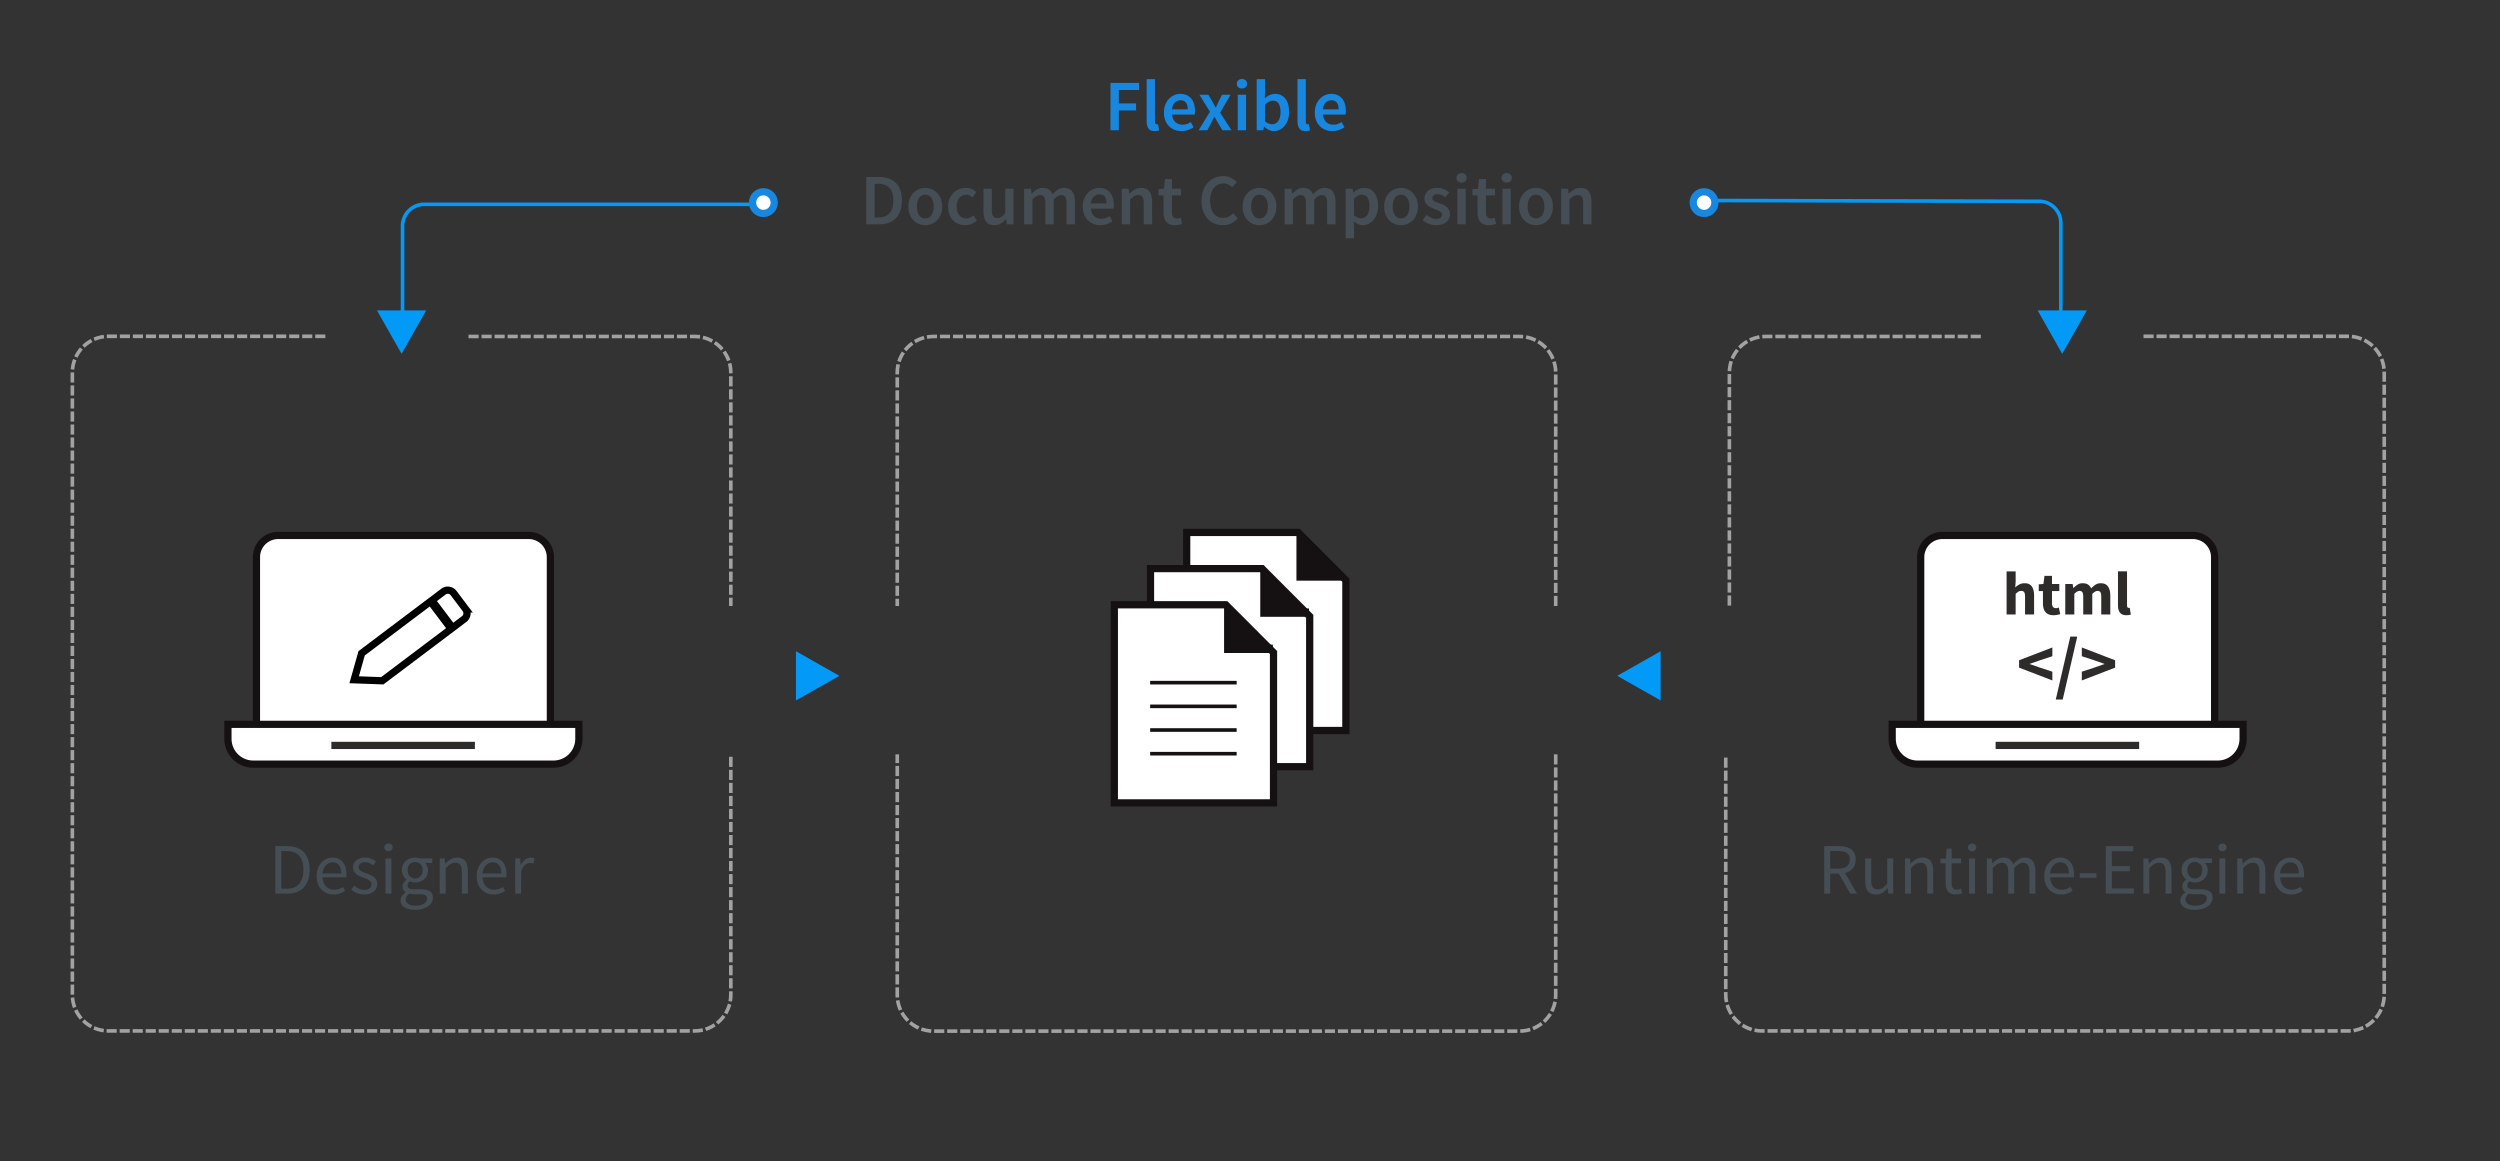 <svg xmlns="http://www.w3.org/2000/svg" width="691" height="321" viewBox="0 0 691 321"><rect x="0" y="0" width="691" height="321" fill="#333333" stroke="none"/><g id="DocBridge_View_engl-Copy-6" stroke="none" stroke-width="1" fill="none" fill-rule="evenodd"><g id="Group-28-Copy-2" transform="translate(20 21)"><path d="M110 72h62c5.523 0 10 4.477 10 10v64M527 72h-59c-5.523 0-10 4.477-10 10v64M69.424 71.955H10c-5.523 0-10 4.477-10 10v172c0 5.523 4.477 10 10 10h162c5.523 0 10-4.477 10-10v-65.984M572.963 71.955H629c5.523 0 10 4.477 10 10v172c0 5.523-4.477 10-10 10H467c-5.523 0-10-4.477-10-10v-65.984M410 146V82c0-5.523-4.477-10-10-10H238c-5.523 0-10 4.477-10 10v64M410 188v66c0 5.523-4.477 10-10 10H238c-5.523 0-10-4.477-10-10v-66" id="Rectangle-4" stroke="#A2A2A2" stroke-linecap="square" stroke-dasharray="1.8"/><path id="Triangle-2-Copy" fill="#0399F7" transform="matrix(-1 0 0 1 866 0)" d="M439 165.8l-12 6.8V159z"/><path id="Triangle-2" fill="#0399F7" d="M212 165.8l-12 6.8V159z"/><path id="Triangle-2" fill="#0399F7" transform="rotate(90 550 70.8)" d="M556 70.8l-12 6.8V64z"/><path id="Triangle-2-Copy-2" fill="#0399F7" transform="rotate(90 91 70.8)" d="M97 70.8l-12 6.8V64z"/><g id="Group-21" transform="translate(288 125)"><g id="Group-6-Copy-13" transform="translate(20)"><path id="Rectangle" stroke="#151112" stroke-width="2" fill="#FFF" d="M0 1.16h30.822L44 14.357v41.557H0z"/><path id="Rectangle" fill="#151112" d="M30.334.633L44.191 14.49H30.334z"/><path d="M10.402 42.323h22.91M10.402 35.778h22.91M10.402 29.232h22.91M10.402 22.687h22.91" id="Line-15-Copy" stroke="#151112" stroke-linecap="square"/></g><g id="Group-6-Copy-13" transform="translate(10 10)"><path id="Rectangle" stroke="#151112" stroke-width="2" fill="#FFF" d="M0 1.16h30.822L44 14.357v41.557H0z"/><path id="Rectangle" fill="#151112" d="M30.334.633L44.191 14.49H30.334z"/><path d="M10.402 42.323h22.91M10.402 35.778h22.91M10.402 29.232h22.91M10.402 22.687h22.91" id="Line-15-Copy" stroke="#151112" stroke-linecap="square"/></g><g id="Group-6-Copy-13" transform="translate(0 20)"><path id="Rectangle" stroke="#151112" stroke-width="2" fill="#FFF" d="M0 1.16h30.822L44 14.357v41.557H0z"/><path id="Rectangle" fill="#151112" d="M30.334.633L44.191 14.49H30.334z"/><path d="M10.402 42.323h22.91M10.402 35.778h22.91M10.402 29.232h22.91M10.402 22.687h22.91" id="Line-15-Copy" stroke="#151112" stroke-linecap="square"/></g></g><path d="M219.42 27.92h3.5c2 0 3.56.54 4.68 1.62 1.12 1.08 1.68 2.7 1.68 4.86 0 1.08-.143 2.033-.43 2.86-.287.827-.7 1.517-1.24 2.07-.54.553-1.193.97-1.96 1.25-.767.28-1.637.42-2.61.42h-3.62V27.92zm3.34 11.2c1.333 0 2.357-.383 3.07-1.15.713-.767 1.07-1.957 1.07-3.57 0-1.6-.36-2.767-1.08-3.5-.72-.733-1.74-1.1-3.06-1.1h-1.02v9.32h1.02zm8.32-3.02c0-.813.127-1.54.38-2.18.253-.64.597-1.18 1.03-1.62a4.531 4.531 0 013.25-1.36c.613 0 1.203.117 1.77.35.567.233 1.063.57 1.49 1.01.427.44.77.98 1.03 1.62.26.64.39 1.367.39 2.18 0 .813-.13 1.54-.39 2.18-.26.64-.603 1.18-1.03 1.62-.427.44-.923.773-1.49 1a4.723 4.723 0 01-1.77.34c-.613 0-1.2-.113-1.76-.34a4.38 4.38 0 01-1.49-1 4.784 4.784 0 01-1.03-1.62c-.253-.64-.38-1.367-.38-2.18zm2.36 0c0 .987.203 1.777.61 2.37.407.593.97.89 1.69.89s1.287-.297 1.7-.89c.413-.593.62-1.383.62-2.37 0-1-.207-1.797-.62-2.39-.413-.593-.98-.89-1.7-.89s-1.283.297-1.69.89c-.407.593-.61 1.39-.61 2.39zm8.62 0c0-.813.133-1.54.4-2.18.267-.64.627-1.18 1.08-1.62.453-.44.977-.777 1.57-1.01a5.064 5.064 0 011.87-.35c.64 0 1.197.11 1.67.33.473.22.877.49 1.21.81l-1.1 1.46a3.691 3.691 0 00-.8-.53 1.979 1.979 0 00-.86-.19c-.8 0-1.447.297-1.94.89-.493.593-.74 1.39-.74 2.39 0 .987.243 1.777.73 2.37.487.593 1.117.89 1.89.89.4 0 .77-.083 1.11-.25a4.36 4.36 0 00.91-.59l.96 1.46c-.467.413-.98.727-1.54.94a4.69 4.69 0 01-1.68.32c-.667 0-1.29-.113-1.87-.34a4.214 4.214 0 01-1.51-1c-.427-.44-.76-.98-1-1.62-.24-.64-.36-1.367-.36-2.18zm9.78-4.92h2.3v5.86c0 .813.12 1.387.36 1.72.24.333.627.5 1.16.5a2.02 2.02 0 001.13-.32c.327-.213.677-.56 1.05-1.04v-6.72h2.3V41h-1.88l-.18-1.44h-.06a5.77 5.77 0 01-1.39 1.22c-.5.307-1.09.46-1.77.46-1.053 0-1.82-.337-2.3-1.01-.48-.673-.72-1.637-.72-2.89v-6.16zm11.22 0h1.9l.16 1.34h.08a6.89 6.89 0 011.35-1.12 3.03 3.03 0 011.65-.46c.72 0 1.297.153 1.73.46.433.307.763.74.99 1.3a7.9 7.9 0 011.46-1.26 3.026 3.026 0 011.7-.5c1.04 0 1.807.337 2.3 1.01.493.673.74 1.637.74 2.89V41h-2.32v-5.86c0-.813-.123-1.387-.37-1.72-.247-.333-.623-.5-1.13-.5-.613 0-1.3.407-2.06 1.22V41h-2.3v-5.86c0-.813-.123-1.387-.37-1.72-.247-.333-.63-.5-1.15-.5-.613 0-1.3.407-2.06 1.22V41h-2.3v-9.82zm16.22 4.92c0-.8.127-1.52.38-2.16.253-.64.59-1.18 1.01-1.62.42-.44.903-.78 1.45-1.02a4.14 4.14 0 011.68-.36c.667 0 1.253.113 1.76.34.507.227.93.547 1.27.96.34.413.597.907.77 1.48.173.573.26 1.2.26 1.88 0 .453-.033.813-.1 1.08h-6.24c.107.893.417 1.58.93 2.06.513.48 1.17.72 1.97.72.427 0 .823-.063 1.19-.19s.73-.303 1.09-.53l.78 1.44c-.467.307-.987.56-1.56.76-.573.2-1.173.3-1.8.3-.68 0-1.313-.117-1.9-.35a4.512 4.512 0 01-1.54-1.01 4.607 4.607 0 01-1.03-1.61c-.247-.633-.37-1.357-.37-2.17zm6.58-.88c0-.787-.163-1.4-.49-1.84-.327-.44-.83-.66-1.51-.66-.587 0-1.1.21-1.54.63-.44.42-.713 1.043-.82 1.87h4.36zm4.2-4.04h1.9l.16 1.32h.08c.44-.427.917-.793 1.43-1.1.513-.307 1.11-.46 1.79-.46 1.053 0 1.82.337 2.3 1.01.48.673.72 1.637.72 2.89V41h-2.3v-5.86c0-.813-.12-1.387-.36-1.72-.24-.333-.633-.5-1.18-.5-.427 0-.803.103-1.13.31-.327.207-.697.51-1.11.91V41h-2.3v-9.82zM301.6 33h-1.4v-1.72l1.52-.1.28-2.68h1.92v2.68h2.5V33h-2.5v4.68c0 1.147.46 1.72 1.38 1.72.173 0 .35-.02.53-.06.18-.04.343-.093.49-.16l.4 1.7c-.267.093-.57.177-.91.25-.34.073-.703.11-1.09.11-.573 0-1.057-.087-1.45-.26a2.458 2.458 0 01-.96-.73 3.022 3.022 0 01-.54-1.12 5.732 5.732 0 01-.17-1.45V33zm10.5 1.5c0-1.067.157-2.023.47-2.87.313-.847.743-1.563 1.29-2.15a5.494 5.494 0 011.92-1.34 6.055 6.055 0 012.36-.46c.8 0 1.517.167 2.15.5.633.333 1.157.72 1.57 1.16l-1.3 1.44a4.225 4.225 0 00-1.07-.79c-.38-.193-.823-.29-1.33-.29-.547 0-1.043.11-1.49.33a3.41 3.41 0 00-1.16.94c-.327.407-.58.903-.76 1.49-.18.587-.27 1.247-.27 1.98 0 1.493.323 2.663.97 3.51s1.523 1.27 2.63 1.27c.587 0 1.097-.113 1.53-.34a4.363 4.363 0 001.21-.96l1.3 1.42a5.64 5.64 0 01-1.82 1.41c-.68.327-1.433.49-2.26.49-.84 0-1.62-.147-2.34-.44a5.239 5.239 0 01-1.88-1.3c-.533-.573-.953-1.28-1.26-2.12-.307-.84-.46-1.8-.46-2.88zm11.36 1.6c0-.813.127-1.54.38-2.18.253-.64.597-1.18 1.03-1.62a4.531 4.531 0 013.25-1.36c.613 0 1.203.117 1.77.35.567.233 1.063.57 1.49 1.01.427.44.77.98 1.03 1.62.26.64.39 1.367.39 2.18 0 .813-.13 1.54-.39 2.18-.26.64-.603 1.18-1.03 1.62-.427.44-.923.773-1.49 1a4.723 4.723 0 01-1.77.34c-.613 0-1.2-.113-1.76-.34a4.38 4.38 0 01-1.49-1 4.784 4.784 0 01-1.03-1.62c-.253-.64-.38-1.367-.38-2.18zm2.36 0c0 .987.203 1.777.61 2.37.407.593.97.89 1.69.89s1.287-.297 1.7-.89c.413-.593.62-1.383.62-2.37 0-1-.207-1.797-.62-2.39-.413-.593-.98-.89-1.7-.89s-1.283.297-1.69.89c-.407.593-.61 1.39-.61 2.39zm9.26-4.92h1.9l.16 1.34h.08a6.89 6.89 0 011.35-1.12 3.03 3.03 0 011.65-.46c.72 0 1.297.153 1.73.46.433.307.763.74.99 1.3a7.9 7.9 0 011.46-1.26 3.026 3.026 0 011.7-.5c1.04 0 1.807.337 2.3 1.01.493.673.74 1.637.74 2.89V41h-2.32v-5.86c0-.813-.123-1.387-.37-1.72-.247-.333-.623-.5-1.13-.5-.613 0-1.3.407-2.06 1.22V41h-2.3v-5.86c0-.813-.123-1.387-.37-1.72-.247-.333-.63-.5-1.15-.5-.613 0-1.3.407-2.06 1.22V41h-2.3v-9.82zm19.16 10.62v3.08h-2.3v-13.7h1.9l.16 1.04h.08a7.028 7.028 0 011.38-.9 3.49 3.49 0 011.58-.38c.613 0 1.157.117 1.63.35.473.233.877.57 1.21 1.01.333.44.587.967.76 1.58.173.613.26 1.3.26 2.06 0 .84-.117 1.59-.35 2.25-.233.66-.543 1.213-.93 1.66-.387.447-.833.79-1.34 1.03a3.65 3.65 0 01-1.58.36 3.17 3.17 0 01-1.28-.28 4.897 4.897 0 01-1.24-.8l.06 1.64zm0-3.28c.36.307.707.52 1.04.64.333.12.647.18.94.18.653 0 1.2-.283 1.64-.85.44-.567.66-1.41.66-2.53 0-.987-.167-1.753-.5-2.3-.333-.547-.873-.82-1.62-.82-.693 0-1.413.367-2.16 1.1v4.58zm8.34-2.42c0-.813.127-1.54.38-2.18.253-.64.597-1.18 1.03-1.62a4.531 4.531 0 013.25-1.36c.613 0 1.203.117 1.77.35.567.233 1.063.57 1.49 1.01.427.44.77.98 1.03 1.62.26.64.39 1.367.39 2.18 0 .813-.13 1.54-.39 2.18-.26.64-.603 1.18-1.03 1.62-.427.44-.923.773-1.49 1a4.723 4.723 0 01-1.77.34c-.613 0-1.2-.113-1.76-.34a4.38 4.38 0 01-1.49-1 4.784 4.784 0 01-1.03-1.62c-.253-.64-.38-1.367-.38-2.18zm2.36 0c0 .987.203 1.777.61 2.37.407.593.97.89 1.69.89s1.287-.297 1.7-.89c.413-.593.62-1.383.62-2.37 0-1-.207-1.797-.62-2.39-.413-.593-.98-.89-1.7-.89s-1.283.297-1.69.89c-.407.593-.61 1.39-.61 2.39zm9.36 2.3c.44.347.877.617 1.31.81.433.193.903.29 1.41.29.533 0 .927-.11 1.18-.33.253-.22.38-.503.38-.85 0-.2-.06-.377-.18-.53a1.73 1.73 0 00-.48-.41c-.2-.12-.427-.23-.68-.33a36.38 36.38 0 01-.76-.31c-.32-.12-.647-.26-.98-.42a3.94 3.94 0 01-.89-.58 2.925 2.925 0 01-.64-.79c-.167-.3-.25-.657-.25-1.07 0-.867.32-1.573.96-2.12.64-.547 1.513-.82 2.62-.82.68 0 1.293.12 1.84.36a6.85 6.85 0 011.42.82l-1.06 1.4a5.485 5.485 0 00-1.05-.61 2.76 2.76 0 00-1.11-.23c-.493 0-.857.103-1.09.31a.987.987 0 00-.35.77c0 .2.057.37.17.51.113.14.263.263.45.37.187.107.403.207.65.3s.503.187.77.28c.333.12.667.257 1 .41.333.153.637.343.91.57a2.6 2.6 0 01.66.83c.167.327.25.717.25 1.17a2.749 2.749 0 01-.98 2.15c-.32.273-.72.49-1.2.65-.48.16-1.027.24-1.64.24-.68 0-1.35-.13-2.01-.39a6.504 6.504 0 01-1.71-.97l1.08-1.48zm9.68-8.94c-.413 0-.753-.12-1.02-.36s-.4-.553-.4-.94c0-.387.133-.703.4-.95s.607-.37 1.02-.37c.413 0 .753.123 1.02.37s.4.563.4.95-.133.7-.4.94-.607.36-1.02.36zm-1.16 1.72h2.3V41h-2.3v-9.82zM388.4 33H387v-1.72l1.52-.1.28-2.68h1.92v2.68h2.5V33h-2.5v4.68c0 1.147.46 1.72 1.38 1.72.173 0 .35-.02.53-.06.18-.04.343-.093.49-.16l.4 1.7c-.267.093-.57.177-.91.25-.34.073-.703.11-1.09.11-.573 0-1.057-.087-1.45-.26a2.458 2.458 0 01-.96-.73 3.022 3.022 0 01-.54-1.12 5.732 5.732 0 01-.17-1.45V33zm8.04-3.54c-.413 0-.753-.12-1.02-.36s-.4-.553-.4-.94c0-.387.133-.703.4-.95s.607-.37 1.02-.37c.413 0 .753.123 1.02.37s.4.563.4.95-.133.7-.4.94-.607.36-1.02.36zm-1.16 1.72h2.3V41h-2.3v-9.82zm4.6 4.92c0-.813.127-1.54.38-2.18.253-.64.597-1.18 1.03-1.62a4.531 4.531 0 013.25-1.36c.613 0 1.203.117 1.77.35.567.233 1.063.57 1.49 1.01.427.44.77.98 1.03 1.62.26.64.39 1.367.39 2.18 0 .813-.13 1.54-.39 2.18-.26.64-.603 1.18-1.03 1.62-.427.44-.923.773-1.49 1a4.723 4.723 0 01-1.77.34c-.613 0-1.2-.113-1.76-.34a4.38 4.38 0 01-1.49-1 4.784 4.784 0 01-1.03-1.62c-.253-.64-.38-1.367-.38-2.18zm2.36 0c0 .987.203 1.777.61 2.37.407.593.97.89 1.69.89s1.287-.297 1.7-.89c.413-.593.62-1.383.62-2.37 0-1-.207-1.797-.62-2.39-.413-.593-.98-.89-1.7-.89s-1.283.297-1.69.89c-.407.593-.61 1.39-.61 2.39zm9.26-4.92h1.9l.16 1.32h.08c.44-.427.917-.793 1.43-1.1.513-.307 1.11-.46 1.79-.46 1.053 0 1.82.337 2.3 1.01.48.673.72 1.637.72 2.89V41h-2.3v-5.86c0-.813-.12-1.387-.36-1.72-.24-.333-.633-.5-1.18-.5-.427 0-.803.103-1.13.31-.327.207-.697.51-1.11.91V41h-2.3v-9.82z" id="DocumentComposition" fill="#444E54" fill-rule="nonzero"/><path d="M286.93 1.92h7.9v1.96h-5.58v3.7h4.76v1.96h-4.76V15h-2.32V1.92zm10-1.04h2.3V12.6c0 .28.053.477.16.59.107.113.22.17.34.17h.15a.848.848 0 00.21-.04l.3 1.72c-.307.133-.713.2-1.22.2-.827 0-1.407-.247-1.74-.74-.333-.493-.5-1.167-.5-2.02V.88zm4.78 9.22c0-.8.127-1.52.38-2.16.253-.64.59-1.18 1.01-1.62.42-.44.903-.78 1.45-1.02a4.14 4.14 0 011.68-.36c.667 0 1.253.113 1.76.34.507.227.93.547 1.27.96.34.413.597.907.77 1.48.173.573.26 1.2.26 1.88 0 .453-.033.813-.1 1.08h-6.24c.107.893.417 1.58.93 2.06.513.48 1.17.72 1.97.72.427 0 .823-.063 1.19-.19s.73-.303 1.09-.53l.78 1.44c-.467.307-.987.56-1.56.76-.573.2-1.173.3-1.8.3-.68 0-1.313-.117-1.9-.35a4.512 4.512 0 01-1.54-1.01 4.607 4.607 0 01-1.03-1.61c-.247-.633-.37-1.357-.37-2.17zm6.58-.88c0-.787-.163-1.4-.49-1.84-.327-.44-.83-.66-1.51-.66-.587 0-1.1.21-1.54.63-.44.42-.713 1.043-.82 1.87h4.36zm6.14.66l-2.92-4.7h2.48l1.1 1.86c.147.267.297.543.45.83.153.287.303.563.45.83h.08c.12-.267.247-.543.38-.83.133-.287.26-.563.38-.83l.94-1.86h2.38l-2.9 4.96 3.12 4.86h-2.48l-1.2-1.94c-.16-.293-.323-.587-.49-.88-.167-.293-.337-.58-.51-.86h-.08c-.147.28-.29.563-.43.85-.14.287-.283.583-.43.89L313.71 15h-2.4l3.12-5.12zm8.84-6.42c-.413 0-.753-.12-1.02-.36s-.4-.553-.4-.94c0-.387.133-.703.4-.95s.607-.37 1.02-.37c.413 0 .753.123 1.02.37s.4.563.4.95-.133.7-.4.94-.607.36-1.02.36zm-1.16 1.72h2.3V15h-2.3V5.18zm5.24-4.3h2.3v3.64l-.06 1.64c.413-.36.863-.653 1.35-.88.487-.227.983-.34 1.49-.34.613 0 1.16.117 1.64.35.48.233.887.567 1.22 1 .333.433.587.957.76 1.57.173.613.26 1.3.26 2.06 0 .84-.117 1.59-.35 2.25-.233.66-.543 1.217-.93 1.67-.387.453-.833.8-1.34 1.04a3.65 3.65 0 01-1.58.36c-.453 0-.91-.107-1.37-.32a4.785 4.785 0 01-1.31-.92h-.06l-.2 1h-1.82V.88zm2.3 11.64c.347.307.69.52 1.03.64.34.12.657.18.95.18.653 0 1.2-.283 1.64-.85.44-.567.66-1.41.66-2.53 0-.987-.167-1.753-.5-2.3-.333-.547-.873-.82-1.62-.82-.693 0-1.413.367-2.16 1.1v4.58zM338.63.88h2.3V12.6c0 .28.053.477.16.59.107.113.22.17.34.17h.15a.848.848 0 00.21-.04l.3 1.72c-.307.133-.713.2-1.22.2-.827 0-1.407-.247-1.74-.74-.333-.493-.5-1.167-.5-2.02V.88zm4.78 9.22c0-.8.127-1.52.38-2.16.253-.64.59-1.18 1.01-1.62.42-.44.903-.78 1.45-1.02a4.14 4.14 0 011.68-.36c.667 0 1.253.113 1.76.34.507.227.93.547 1.27.96.34.413.597.907.77 1.48.173.573.26 1.2.26 1.88 0 .453-.033.813-.1 1.08h-6.24c.107.893.417 1.58.93 2.06.513.48 1.17.72 1.97.72.427 0 .823-.063 1.19-.19s.73-.303 1.09-.53l.78 1.44c-.467.307-.987.56-1.56.76-.573.2-1.173.3-1.8.3-.68 0-1.313-.117-1.9-.35a4.512 4.512 0 01-1.54-1.01 4.607 4.607 0 01-1.03-1.61c-.247-.633-.37-1.357-.37-2.17zm6.58-.88c0-.787-.163-1.4-.49-1.84-.327-.44-.83-.66-1.51-.66-.587 0-1.1.21-1.54.63-.44.42-.713 1.043-.82 1.87h4.36z" id="Flexible" fill="#1787E0"/><path d="M56.1 212.88h3.28c2.027 0 3.567.56 4.62 1.68 1.053 1.12 1.58 2.727 1.58 4.82 0 1.04-.133 1.97-.4 2.79-.267.82-.66 1.513-1.18 2.08-.52.567-1.16 1-1.92 1.3-.76.3-1.633.45-2.62.45H56.1v-13.12zm3.16 11.76c1.533 0 2.683-.46 3.45-1.38.767-.92 1.15-2.213 1.15-3.88 0-1.667-.383-2.94-1.15-3.82-.767-.88-1.917-1.32-3.45-1.32h-1.5v10.4h1.5zm8.26-3.48c0-.8.123-1.517.37-2.15s.573-1.17.98-1.61c.407-.44.87-.777 1.39-1.01.52-.233 1.06-.35 1.62-.35.613 0 1.163.107 1.65.32.487.213.893.52 1.22.92.327.4.577.88.75 1.44.173.56.26 1.187.26 1.88 0 .36-.02.66-.06.9h-6.56c.067 1.053.39 1.887.97 2.5s1.337.92 2.27.92c.467 0 .897-.07 1.29-.21.393-.14.77-.323 1.13-.55l.58 1.08c-.427.267-.9.5-1.42.7-.52.2-1.113.3-1.78.3a4.759 4.759 0 01-1.83-.35 4.337 4.337 0 01-1.48-1 4.63 4.63 0 01-.99-1.59c-.24-.627-.36-1.34-.36-2.14zm6.8-.74c0-1-.21-1.763-.63-2.29-.42-.527-1.01-.79-1.77-.79a2.4 2.4 0 00-.99.21c-.313.14-.597.34-.85.6a3.2 3.2 0 00-.63.96c-.167.38-.277.817-.33 1.31h5.2zm3.58 3.38a6.58 6.58 0 001.31.84c.447.213.963.32 1.55.32.64 0 1.12-.147 1.44-.44.32-.293.48-.653.48-1.08 0-.253-.067-.473-.2-.66a1.989 1.989 0 00-.51-.49 3.736 3.736 0 00-.71-.37l-.8-.32c-.347-.12-.693-.257-1.04-.41a4.154 4.154 0 01-.93-.56 2.833 2.833 0 01-.67-.77c-.173-.293-.26-.647-.26-1.06 0-.387.077-.75.23-1.09a2.51 2.51 0 01.66-.88c.287-.247.637-.44 1.05-.58.413-.14.88-.21 1.4-.21.613 0 1.177.107 1.69.32.513.213.957.473 1.33.78l-.78 1.04a5.225 5.225 0 00-1.04-.62c-.36-.16-.753-.24-1.18-.24-.613 0-1.063.14-1.35.42-.287.28-.43.607-.43.98 0 .227.06.423.18.59.12.167.28.313.48.44.2.127.43.24.69.34l.81.31c.347.133.697.273 1.05.42.353.147.67.33.95.55.28.22.51.49.69.81.18.32.27.707.27 1.16 0 .4-.077.773-.23 1.12-.153.347-.38.653-.68.92-.3.267-.673.477-1.12.63-.447.153-.957.23-1.53.23a5.233 5.233 0 01-1.98-.38 6.177 6.177 0 01-1.64-.96l.82-1.1zm9.48-9.52c-.32 0-.59-.1-.81-.3a.982.982 0 01-.33-.76c0-.32.11-.577.33-.77.22-.193.49-.29.81-.29.32 0 .59.097.81.29.22.193.33.45.33.77 0 .307-.11.56-.33.76-.22.2-.49.3-.81.3zm-.84 2h1.64V226h-1.64v-9.72zm5.62 11.36c0 .52.25.933.75 1.24.5.307 1.19.46 2.07.46.467 0 .89-.057 1.27-.17.38-.113.703-.26.97-.44s.473-.39.62-.63c.147-.24.22-.487.22-.74 0-.453-.167-.767-.5-.94-.333-.173-.82-.26-1.46-.26h-1.68c-.187 0-.39-.01-.61-.03a3.12 3.12 0 01-.65-.13c-.347.253-.6.52-.76.8-.16.28-.24.56-.24.84zm-1.44.22c0-.413.127-.807.38-1.18.253-.373.6-.713 1.04-1.02v-.08a1.903 1.903 0 01-.61-.61c-.167-.26-.25-.583-.25-.97 0-.413.113-.773.34-1.08.227-.307.467-.547.72-.72v-.08c-.32-.267-.61-.623-.87-1.07-.26-.447-.39-.963-.39-1.55 0-.533.097-1.013.29-1.44.193-.427.457-.79.79-1.09.333-.3.723-.53 1.17-.69a4.15 4.15 0 011.41-.24c.267 0 .517.023.75.07.233.047.443.103.63.17h3.38v1.26h-2c.227.227.417.513.57.86.153.347.23.727.23 1.14 0 .52-.093.99-.28 1.41-.187.42-.44.773-.76 1.06a3.48 3.48 0 01-1.13.67c-.433.16-.897.24-1.39.24-.24 0-.487-.03-.74-.09a3.675 3.675 0 01-.72-.25c-.173.147-.32.31-.44.49s-.18.403-.18.67c0 .307.12.56.36.76.24.2.693.3 1.36.3h1.88c1.133 0 1.983.183 2.55.55.567.367.85.957.85 1.77 0 .453-.113.883-.34 1.29a3.3 3.3 0 01-.98 1.07c-.427.307-.943.55-1.55.73-.607.18-1.29.27-2.05.27-.6 0-1.147-.057-1.64-.17a3.988 3.988 0 01-1.27-.51 2.534 2.534 0 01-.82-.82 2.123 2.123 0 01-.29-1.12zm4.02-6.04a1.969 1.969 0 001.45-.62c.193-.2.343-.443.45-.73.107-.287.16-.61.16-.97 0-.72-.2-1.277-.6-1.67-.4-.393-.887-.59-1.46-.59s-1.06.197-1.46.59c-.4.393-.6.95-.6 1.67 0 .36.053.683.16.97a2.035 2.035 0 001.11 1.19c.247.107.51.16.79.16zm6.8-5.54h1.36l.14 1.4h.06a7.918 7.918 0 011.47-1.17c.513-.313 1.11-.47 1.79-.47 1.027 0 1.777.32 2.25.96.473.64.71 1.587.71 2.84V226h-1.64v-5.94c0-.92-.147-1.583-.44-1.99-.293-.407-.76-.61-1.4-.61a2.39 2.39 0 00-1.34.38c-.387.253-.827.627-1.32 1.12V226h-1.64v-9.72zm10.22 4.88c0-.8.123-1.517.37-2.15s.573-1.17.98-1.61c.407-.44.87-.777 1.39-1.01.52-.233 1.06-.35 1.62-.35.613 0 1.163.107 1.65.32.487.213.893.52 1.22.92.327.4.577.88.75 1.44.173.56.26 1.187.26 1.88 0 .36-.02.66-.06.9h-6.56c.067 1.053.39 1.887.97 2.5s1.337.92 2.27.92c.467 0 .897-.07 1.29-.21.393-.14.77-.323 1.13-.55l.58 1.08c-.427.267-.9.5-1.42.7-.52.2-1.113.3-1.78.3a4.759 4.759 0 01-1.83-.35 4.337 4.337 0 01-1.48-1 4.63 4.63 0 01-.99-1.59c-.24-.627-.36-1.34-.36-2.14zm6.8-.74c0-1-.21-1.763-.63-2.29-.42-.527-1.01-.79-1.77-.79a2.4 2.4 0 00-.99.21c-.313.14-.597.34-.85.6a3.2 3.2 0 00-.63.96c-.167.38-.277.817-.33 1.31h5.2zm3.84-4.14h1.36l.14 1.76h.06c.333-.613.737-1.1 1.21-1.46.473-.36.99-.54 1.55-.54.387 0 .733.067 1.04.2l-.32 1.44a3.698 3.698 0 00-.44-.12 2.61 2.61 0 00-.5-.04c-.413 0-.843.167-1.29.5-.447.333-.837.913-1.17 1.74V226h-1.64v-9.72z" id="Designer" fill="#444E54" fill-rule="nonzero"/><path d="M485.87 219.1h2.2c1.027 0 1.813-.21 2.36-.63.547-.42.82-1.057.82-1.91 0-.867-.273-1.473-.82-1.82-.547-.347-1.333-.52-2.36-.52h-2.2v4.88zm5.54 6.9l-3.16-5.54h-2.38V226h-1.66v-13.12h4.1c.667 0 1.283.063 1.85.19a3.93 3.93 0 011.46.63c.407.293.723.673.95 1.14.227.467.34 1.04.34 1.72 0 1.027-.267 1.847-.8 2.46s-1.247 1.033-2.14 1.26l3.32 5.72h-1.88zm4.12-9.72h1.66v5.94c0 .92.143 1.583.43 1.99.287.407.75.61 1.39.61.507 0 .953-.13 1.34-.39.387-.26.813-.677 1.28-1.25v-6.9h1.64V226h-1.36l-.14-1.52h-.06c-.453.533-.93.96-1.43 1.28-.5.32-1.09.48-1.77.48-1.04 0-1.797-.32-2.27-.96-.473-.64-.71-1.587-.71-2.84v-6.16zm11.02 0h1.36l.14 1.4h.06a7.918 7.918 0 011.47-1.17c.513-.313 1.11-.47 1.79-.47 1.027 0 1.777.32 2.25.96.473.64.71 1.587.71 2.84V226h-1.64v-5.94c0-.92-.147-1.583-.44-1.99-.293-.407-.76-.61-1.4-.61a2.39 2.39 0 00-1.34.38c-.387.253-.827.627-1.32 1.12V226h-1.64v-9.72zm11.22 1.34h-1.44v-1.24l1.52-.1.2-2.72h1.38v2.72h2.62v1.34h-2.62v5.4c0 .6.11 1.063.33 1.39.22.327.61.49 1.17.49.173 0 .36-.027.56-.08.2-.053.38-.113.54-.18l.32 1.24a8.503 8.503 0 01-.87.25 4.07 4.07 0 01-.93.11c-.52 0-.957-.08-1.31-.24-.353-.16-.64-.38-.86-.66-.22-.28-.377-.62-.47-1.02a5.81 5.81 0 01-.14-1.32v-5.38zm7.32-3.34c-.32 0-.59-.1-.81-.3a.982.982 0 01-.33-.76c0-.32.11-.577.33-.77.22-.193.49-.29.81-.29.32 0 .59.097.81.29.22.193.33.45.33.77 0 .307-.11.56-.33.76-.22.2-.49.3-.81.3zm-.84 2h1.64V226h-1.64v-9.72zm4.92 0h1.36l.14 1.4h.06c.427-.467.89-.857 1.39-1.17.5-.313 1.043-.47 1.63-.47.747 0 1.33.163 1.75.49.42.327.73.783.93 1.37.507-.56 1.017-1.01 1.53-1.35.513-.34 1.07-.51 1.67-.51 1 0 1.743.32 2.23.96.487.64.73 1.587.73 2.84V226h-1.64v-5.94c0-.92-.147-1.583-.44-1.99-.293-.407-.747-.61-1.36-.61-.733 0-1.547.5-2.44 1.5V226h-1.64v-5.94c0-.92-.147-1.583-.44-1.99-.293-.407-.753-.61-1.38-.61-.733 0-1.547.5-2.44 1.5V226h-1.64v-9.72zm15.86 4.88c0-.8.123-1.517.37-2.15s.573-1.17.98-1.61c.407-.44.87-.777 1.39-1.01.52-.233 1.06-.35 1.62-.35.613 0 1.163.107 1.65.32.487.213.893.52 1.22.92.327.4.577.88.75 1.44.173.56.26 1.187.26 1.88 0 .36-.02.66-.06.9h-6.56c.067 1.053.39 1.887.97 2.5s1.337.92 2.27.92c.467 0 .897-.07 1.29-.21.393-.14.77-.323 1.13-.55l.58 1.08c-.427.267-.9.5-1.42.7-.52.2-1.113.3-1.78.3a4.759 4.759 0 01-1.83-.35 4.337 4.337 0 01-1.48-1 4.63 4.63 0 01-.99-1.59c-.24-.627-.36-1.34-.36-2.14zm6.8-.74c0-1-.21-1.763-.63-2.29-.42-.527-1.01-.79-1.77-.79a2.4 2.4 0 00-.99.21c-.313.14-.597.34-.85.6a3.2 3.2 0 00-.63.96c-.167.38-.277.817-.33 1.31h5.2zm3.02-.06h4.6v1.26h-4.6v-1.26zm7.2-7.48h7.56v1.4h-5.9v4.12h4.98v1.42h-4.98v4.76h6.1V226h-7.76v-13.12zm10.38 3.4h1.36l.14 1.4h.06a7.918 7.918 0 011.47-1.17c.513-.313 1.11-.47 1.79-.47 1.027 0 1.777.32 2.25.96.473.64.71 1.587.71 2.84V226h-1.64v-5.94c0-.92-.147-1.583-.44-1.99-.293-.407-.76-.61-1.4-.61a2.39 2.39 0 00-1.34.38c-.387.253-.827.627-1.32 1.12V226h-1.64v-9.72zm11.64 11.36c0 .52.25.933.75 1.24.5.307 1.19.46 2.07.46.467 0 .89-.057 1.27-.17.38-.113.703-.26.97-.44s.473-.39.62-.63c.147-.24.22-.487.22-.74 0-.453-.167-.767-.5-.94-.333-.173-.82-.26-1.46-.26h-1.68c-.187 0-.39-.01-.61-.03a3.12 3.12 0 01-.65-.13c-.347.253-.6.52-.76.8-.16.28-.24.56-.24.84zm-1.44.22c0-.413.127-.807.38-1.18.253-.373.6-.713 1.04-1.02v-.08a1.903 1.903 0 01-.61-.61c-.167-.26-.25-.583-.25-.97 0-.413.113-.773.34-1.08.227-.307.467-.547.72-.72v-.08c-.32-.267-.61-.623-.87-1.07-.26-.447-.39-.963-.39-1.55 0-.533.097-1.013.29-1.44.193-.427.457-.79.79-1.09.333-.3.723-.53 1.17-.69a4.15 4.15 0 011.41-.24c.267 0 .517.023.75.07.233.047.443.103.63.17h3.38v1.26h-2c.227.227.417.513.57.86.153.347.23.727.23 1.14 0 .52-.093.99-.28 1.41-.187.42-.44.773-.76 1.06a3.48 3.48 0 01-1.13.67c-.433.16-.897.24-1.39.24-.24 0-.487-.03-.74-.09a3.675 3.675 0 01-.72-.25c-.173.147-.32.31-.44.49s-.18.403-.18.67c0 .307.12.56.36.76.24.2.693.3 1.36.3h1.88c1.133 0 1.983.183 2.55.55.567.367.85.957.85 1.77 0 .453-.113.883-.34 1.29a3.3 3.3 0 01-.98 1.07c-.427.307-.943.55-1.55.73-.607.18-1.29.27-2.05.27-.6 0-1.147-.057-1.64-.17a3.988 3.988 0 01-1.27-.51 2.534 2.534 0 01-.82-.82 2.123 2.123 0 01-.29-1.12zm4.02-6.04a1.969 1.969 0 001.45-.62c.193-.2.343-.443.45-.73.107-.287.16-.61.16-.97 0-.72-.2-1.277-.6-1.67-.4-.393-.887-.59-1.46-.59s-1.06.197-1.46.59c-.4.393-.6.95-.6 1.67 0 .36.053.683.16.97a2.035 2.035 0 001.11 1.19c.247.107.51.16.79.16zm7.64-7.54c-.32 0-.59-.1-.81-.3a.982.982 0 01-.33-.76c0-.32.11-.577.33-.77.22-.193.49-.29.81-.29.32 0 .59.097.81.29.22.193.33.45.33.77 0 .307-.11.56-.33.76-.22.2-.49.3-.81.3zm-.84 2h1.64V226h-1.64v-9.72zm4.92 0h1.36l.14 1.4h.06a7.918 7.918 0 011.47-1.17c.513-.313 1.11-.47 1.79-.47 1.027 0 1.777.32 2.25.96.473.64.71 1.587.71 2.84V226h-1.64v-5.94c0-.92-.147-1.583-.44-1.99-.293-.407-.76-.61-1.4-.61a2.39 2.39 0 00-1.34.38c-.387.253-.827.627-1.32 1.12V226h-1.64v-9.72zm10.22 4.88c0-.8.123-1.517.37-2.15s.573-1.17.98-1.61c.407-.44.87-.777 1.39-1.01.52-.233 1.06-.35 1.62-.35.613 0 1.163.107 1.65.32.487.213.893.52 1.22.92.327.4.577.88.75 1.44.173.56.26 1.187.26 1.88 0 .36-.02.66-.06.9h-6.56c.067 1.053.39 1.887.97 2.5s1.337.92 2.27.92c.467 0 .897-.07 1.29-.21.393-.14.77-.323 1.13-.55l.58 1.08c-.427.267-.9.5-1.42.7-.52.2-1.113.3-1.78.3a4.759 4.759 0 01-1.83-.35 4.337 4.337 0 01-1.48-1 4.63 4.63 0 01-.99-1.59c-.24-.627-.36-1.34-.36-2.14zm6.8-.74c0-1-.21-1.763-.63-2.29-.42-.527-1.01-.79-1.77-.79a2.4 2.4 0 00-.99.21c-.313.14-.597.34-.85.6a3.2 3.2 0 00-.63.96c-.167.38-.277.817-.33 1.31h5.2z" id="Runtime-Engine" fill="#444E54" fill-rule="nonzero"/><g id="Group-27-Copy-2" transform="translate(43 127)" stroke-width="2"><path d="M13.879 0h69.246a6 6 0 016 6v48H7.879V6a6 6 0 016-6z" id="Rectangle-9" stroke="#151112" fill="#FFF"/><path d="M45 17h9.5v24.332l-4.9 6.037-4.6-6.055V17zm2-6h5.5a2 2 0 012 2v4.5H45V13a2 2 0 012-2z" id="Combined-Shape" stroke="#000" transform="rotate(53 49.75 28.875)"/><path d="M0 52.21h97v4a7 7 0 01-7 7H7a7 7 0 01-7-7v-4z" id="Rectangle-20" stroke="#151112" fill="#FFF"/><path d="M29.59 58.035h37.672" id="Line-14" stroke="#2E2B2B" stroke-linecap="square"/></g><g id="Group-27-Copy-3" transform="translate(503 127)"><path d="M13.879 0h69.246a6 6 0 016 6v48H7.879V6a6 6 0 016-6z" id="Rectangle-9" stroke="#151112" stroke-width="2" fill="#FFF"/><path d="M35.073 34.497l9.2-3.54v2.42l-3.52 1.16-2.7.94v.08l2.7.94 3.52 1.16v2.42l-9.2-3.54v-2.04zm14.16-6.54h1.92l-4.02 17.4h-1.92l4.02-17.4zm12.38 8.58l-9.2 3.54v-2.42l3.52-1.16 2.7-.94v-.08l-2.7-.94-3.52-1.16v-2.42l9.2 3.54v2.04z" id="&lt;/&gt;" fill="#2E2B2B"/><path d="M31.624 9.926h2.499v2.924l-.119 1.513a6.727 6.727 0 011.105-.79c.42-.244.918-.366 1.496-.366.918 0 1.584.3 1.997.901.414.601.621 1.434.621 2.5v5.235h-2.499V16.93c0-.612-.082-1.03-.247-1.258-.164-.226-.427-.34-.79-.34-.317 0-.59.071-.816.213a4.777 4.777 0 00-.748.603v5.695h-2.499V9.926zm10.047 5.44h-1.156v-1.853l1.292-.102.289-2.244h2.074v2.244h2.023v1.955H44.17v3.383c0 .476.1.82.297 1.029.199.21.462.314.791.314.136 0 .275-.017.416-.05.142-.035.27-.074.383-.12l.391 1.82c-.227.067-.493.135-.799.203a4.98 4.98 0 01-1.071.102c-.521 0-.966-.079-1.335-.238a2.337 2.337 0 01-.9-.663 2.698 2.698 0 01-.51-1.028 5.158 5.158 0 01-.162-1.335v-3.417zm6.171-1.955h2.04l.17 1.088h.068a6.744 6.744 0 011.122-.909c.397-.255.873-.383 1.428-.383.6 0 1.085.122 1.453.366.369.244.66.592.876 1.045a7.384 7.384 0 011.181-.994c.414-.278.904-.417 1.471-.417.907 0 1.572.304 1.997.91.425.606.638 1.436.638 2.49v5.236h-2.499V16.93c0-.612-.082-1.03-.247-1.258-.164-.226-.427-.34-.79-.34-.42 0-.901.272-1.445.816v5.695h-2.499V16.93c0-.612-.082-1.03-.247-1.258-.164-.226-.427-.34-.79-.34-.43 0-.907.272-1.428.816v5.695h-2.499v-8.432zm14.569-3.485h2.499v9.401c0 .261.048.442.144.544.097.102.196.153.298.153h.144c.04 0 .094-.01.162-.034l.306 1.853a2.655 2.655 0 01-.519.145c-.21.04-.456.06-.739.06-.43 0-.793-.069-1.088-.205a1.758 1.758 0 01-.706-.569 2.419 2.419 0 01-.382-.884 5.22 5.22 0 01-.119-1.165V9.926z" id="html" fill="#2E2B2B"/><path d="M0 52.21h97v4a7 7 0 01-7 7H7a7 7 0 01-7-7v-4z" id="Rectangle-20" stroke="#151112" stroke-width="2" fill="#FFF"/><path d="M29.59 58.035h37.672" id="Line-14" stroke="#2E2B2B" stroke-width="2" stroke-linecap="square"/></g><path d="M453.61 67.422V40.634a6 6 0 015.985-6l90.014-.212" id="Line-14-Copy" stroke="#0399F7" stroke-linecap="square" transform="matrix(-1 0 0 1 1003.219 0)"/><path d="M91.262 68.477v-27a6 6 0 016-6h90" id="Line-14-Copy-2" stroke="#0399F7" stroke-linecap="square"/><circle id="Oval" stroke="#1787E0" stroke-width="2" fill="#FFF" stroke-linecap="square" cx="191" cy="35" r="3"/><circle id="Oval-Copy" stroke="#1787E0" stroke-width="2" fill="#FFF" stroke-linecap="square" cx="451" cy="35" r="3"/></g></g></svg>